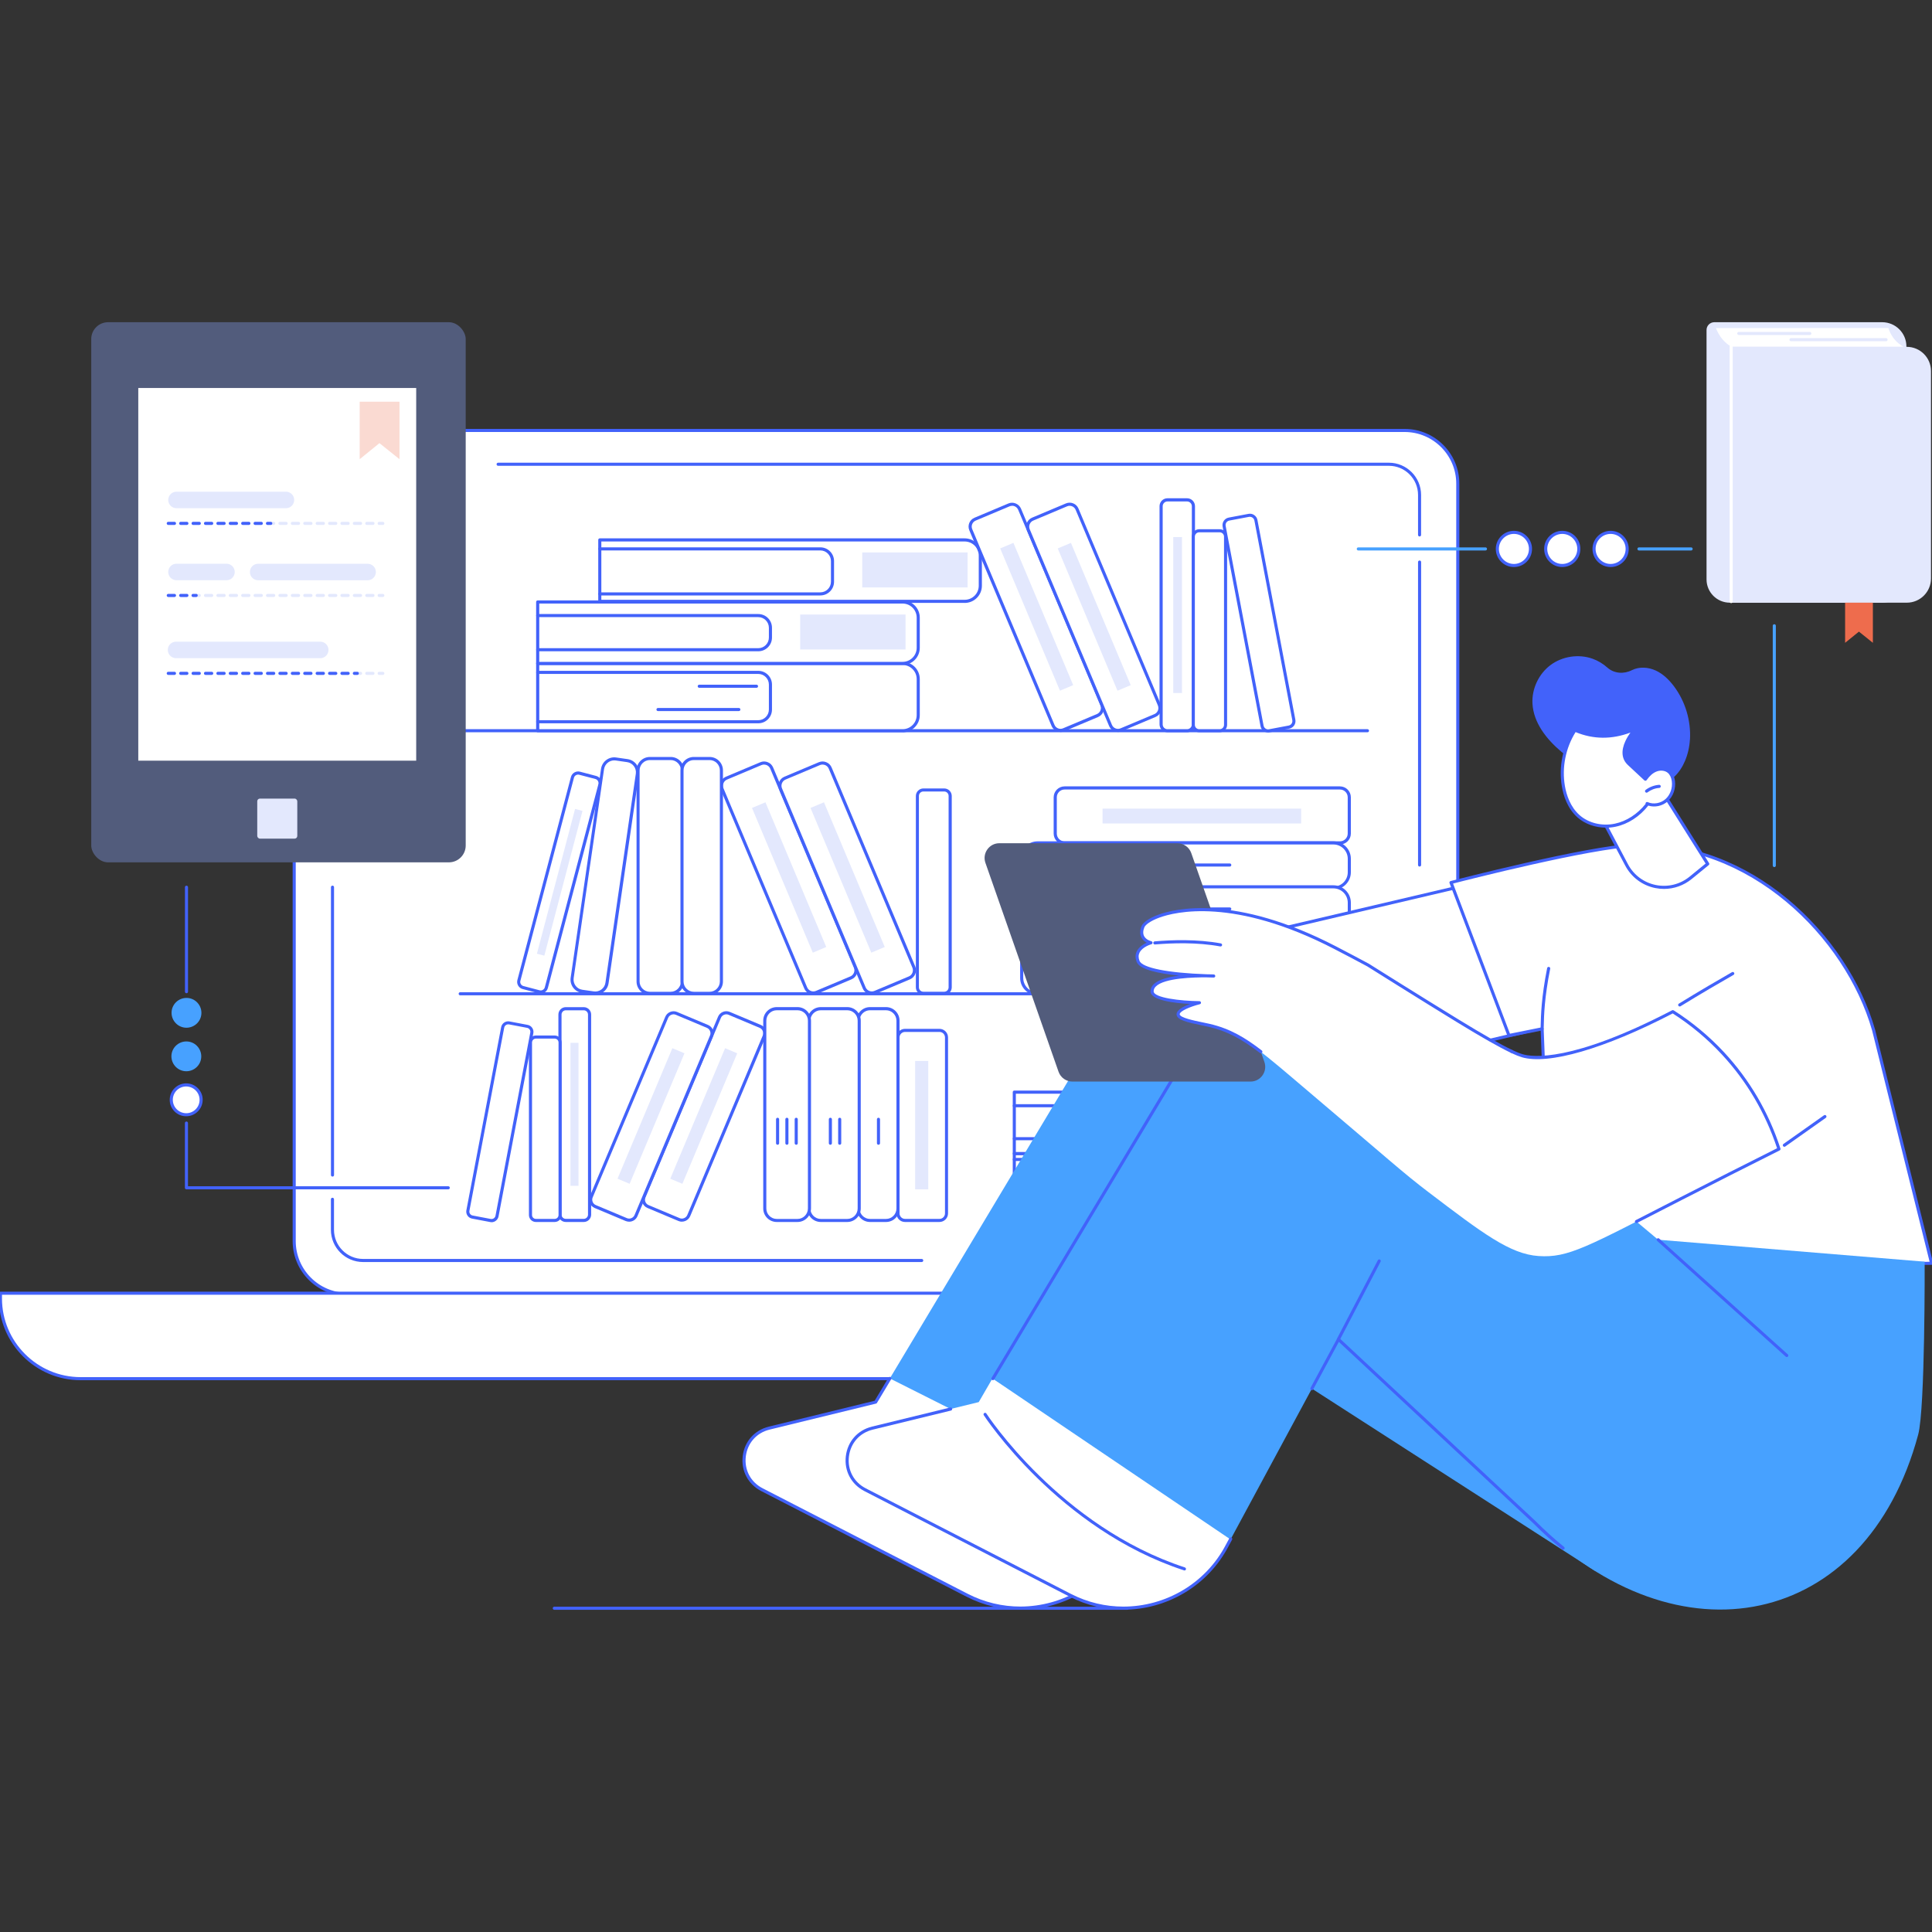 <?xml version="1.0" encoding="UTF-8"?><svg id="Layer_1" xmlns="http://www.w3.org/2000/svg" viewBox="0 0 400 400"><rect x="0" y="0" width="400" height="400" fill="#333333" stroke="none"/><defs><style>.cls-1{opacity:.25;}.cls-1,.cls-2{fill:#ee6c4d;}.cls-3{fill:#525c7c;}.cls-4{fill:#e3e8fd;}.cls-5{fill:#fff;}.cls-6{fill:#47a1ff;}.cls-7{fill:#4262fa;}</style></defs><g id="Read_a_book"><path class="cls-5" d="M290.82,89.12H71.91c-6.08,0-11,4.93-11,11.02v156.82c0,6.08,4.93,11.02,11,11.02h229.92V100.14c0-6.08-4.93-11.02-11-11.02Z"/><path class="cls-7" d="M301.83,268.3H71.91c-6.24,0-11.32-5.09-11.32-11.34V100.14c0-6.25,5.08-11.34,11.32-11.34h218.91c6.24,0,11.32,5.09,11.32,11.34v167.84c0,.18-.14.32-.32.32ZM71.91,89.44c-5.89,0-10.68,4.8-10.68,10.7v156.82c0,5.9,4.79,10.7,10.68,10.7h229.59V100.14c0-5.9-4.79-10.7-10.68-10.7H71.91Z"/><path class="cls-7" d="M293.91,179.41c-.18,0-.32-.14-.32-.32v-62.72c0-.18.14-.32.32-.32s.32.14.32.32v62.72c0,.18-.14.32-.32.32Z"/><path class="cls-7" d="M293.91,111.07c-.18,0-.32-.14-.32-.32v-8.28c0-3.32-2.7-6.03-6.02-6.03H103.13c-.18,0-.32-.14-.32-.32s.14-.32.32-.32h184.43c3.67,0,6.66,2.99,6.66,6.67v8.28c0,.18-.14.32-.32.32Z"/><path class="cls-7" d="M68.84,243.6c-.18,0-.32-.14-.32-.32v-59.6c0-.18.14-.32.32-.32s.32.14.32.32v59.6c0,.18-.14.32-.32.32Z"/><path class="cls-7" d="M190.83,261.29h-115.66c-3.67,0-6.66-2.99-6.66-6.67v-6.32c0-.18.14-.32.32-.32s.32.14.32.32v6.32c0,3.32,2.7,6.03,6.02,6.03h115.66c.18,0,.32.14.32.32s-.14.32-.32.32Z"/><path class="cls-5" d="M.08,267.74h301.74v1.09c0,9.17-7.44,16.61-16.61,16.61H16.7c-9.17,0-16.61-7.44-16.61-16.61v-1.09H.08Z"/><path class="cls-7" d="M285.22,285.76H16.7c-9.34,0-16.93-7.6-16.93-16.93v-1.09c0-.18.14-.32.32-.32h301.74c.18,0,.32.14.32.32v1.09c0,9.34-7.6,16.93-16.93,16.93ZM.41,268.06v.77c0,8.98,7.31,16.29,16.29,16.29h268.52c8.98,0,16.29-7.31,16.29-16.29v-.77H.41Z"/><path class="cls-5" d="M213.23,238.83h75.55v13.94h-75.55c-1.79,0-3.23-1.45-3.23-3.23v-7.47c0-1.79,1.45-3.23,3.23-3.23Z" transform="translate(498.78 491.6) rotate(180)"/><path class="cls-7" d="M285.55,253.09h-75.55c-.18,0-.32-.14-.32-.32v-13.94c0-.18.14-.32.32-.32h75.55c1.96,0,3.56,1.59,3.56,3.56v7.47c0,1.96-1.59,3.56-3.56,3.56ZM210.32,252.45h75.23c1.61,0,2.91-1.31,2.91-2.91v-7.47c0-1.61-1.31-2.91-2.91-2.91h-75.23v13.3Z"/><path class="cls-7" d="M255.66,251.87h-45.66c-.18,0-.32-.14-.32-.32s.14-.32.32-.32h45.66c1.21,0,2.2-.99,2.2-2.2v-6.46c0-1.21-.99-2.2-2.2-2.2h-45.66c-.18,0-.32-.14-.32-.32s.14-.32.32-.32h45.66c1.57,0,2.84,1.27,2.84,2.84v6.46c0,1.57-1.27,2.84-2.84,2.84Z"/><path class="cls-7" d="M251.64,249.02h-16.74c-.18,0-.32-.14-.32-.32s.14-.32.32-.32h16.74c.18,0,.32.14.32.32s-.14.32-.32.32Z"/><path class="cls-5" d="M213.23,226.11h75.55v12.72h-75.55c-1.79,0-3.23-1.45-3.23-3.23v-6.25c0-1.79,1.45-3.23,3.23-3.23Z" transform="translate(498.78 464.95) rotate(180)"/><path class="cls-7" d="M285.55,239.15h-75.55c-.18,0-.32-.14-.32-.32v-12.72c0-.18.14-.32.32-.32h75.55c1.96,0,3.56,1.6,3.56,3.56v6.25c0,1.96-1.59,3.56-3.56,3.56ZM210.32,238.51h75.23c1.61,0,2.91-1.31,2.91-2.91v-6.25c0-1.61-1.31-2.91-2.91-2.91h-75.23v12.08Z"/><path class="cls-7" d="M255.66,236.07h-45.66c-.18,0-.32-.14-.32-.32s.14-.32.32-.32h45.66c1.19,0,2.2-.62,2.2-1.35v-3.48c0-.73-1.01-1.35-2.2-1.35h-45.66c-.18,0-.32-.14-.32-.32s.14-.32.32-.32h45.66c1.59,0,2.84.88,2.84,2v3.48c0,1.12-1.25,2-2.84,2Z"/><rect class="cls-4" x="264.34" y="228.71" width="21.81" height="7.24"/><path class="cls-7" d="M283.12,151.61H95.28c-.18,0-.32-.14-.32-.32s.14-.32.32-.32h187.84c.18,0,.32.14.32.32s-.14.32-.32.32Z"/><path class="cls-7" d="M289.55,206.07H95.28c-.18,0-.32-.14-.32-.32s.14-.32.32-.32h194.26c.18,0,.32.14.32.32s-.14.32-.32.32Z"/><rect class="cls-5" x="185.91" y="213.33" width="10.05" height="39.35" rx="1.46" ry="1.46" transform="translate(381.88 466.01) rotate(180)"/><path class="cls-7" d="M194.5,253h-7.13c-.98,0-1.78-.8-1.78-1.78v-36.43c0-.98.8-1.78,1.78-1.78h7.13c.98,0,1.78.8,1.78,1.78v36.43c0,.98-.8,1.78-1.78,1.78ZM187.38,213.65c-.63,0-1.14.51-1.14,1.14v36.43c0,.63.51,1.14,1.14,1.14h7.13c.63,0,1.14-.51,1.14-1.14v-36.43c0-.63-.51-1.14-1.14-1.14h-7.13Z"/><rect class="cls-4" x="189.47" y="219.66" width="2.72" height="26.58"/><rect class="cls-5" x="115.94" y="208.85" width="6.13" height="43.83" rx="1.2" ry="1.2" transform="translate(238.01 461.53) rotate(180)"/><path class="cls-7" d="M120.86,253h-3.72c-.84,0-1.53-.68-1.53-1.53v-41.42c0-.84.68-1.53,1.53-1.53h3.72c.84,0,1.53.68,1.53,1.53v41.42c0,.84-.68,1.53-1.53,1.53ZM117.14,209.17c-.49,0-.88.4-.88.88v41.42c0,.49.4.88.88.88h3.72c.49,0,.88-.4.88-.88v-41.42c0-.49-.4-.88-.88-.88h-3.72Z"/><rect class="cls-4" x="118.11" y="215.9" width="1.66" height="29.61"/><rect class="cls-5" x="109.83" y="214.71" width="6.13" height="37.97" rx="1.12" ry="1.12" transform="translate(225.8 467.39) rotate(180)"/><path class="cls-7" d="M114.84,253h-3.89c-.8,0-1.44-.65-1.44-1.44v-35.73c0-.8.65-1.44,1.44-1.44h3.89c.8,0,1.44.65,1.44,1.44v35.73c0,.8-.65,1.44-1.44,1.44ZM110.95,215.03c-.44,0-.8.36-.8.8v35.73c0,.44.36.8.8.8h3.89c.44,0,.8-.36.8-.8v-35.73c0-.44-.36-.8-.8-.8h-3.89Z"/><rect class="cls-5" x="100.43" y="211.78" width="6.13" height="40.92" rx="1.16" ry="1.16" transform="translate(161.87 479.7) rotate(-169.25)"/><path class="cls-7" d="M101.76,253.04c-.09,0-.18,0-.28-.03l-3.74-.71c-.39-.07-.73-.3-.95-.62-.22-.33-.31-.72-.23-1.11l7.2-37.91c.15-.8.93-1.34,1.74-1.18l3.74.71c.39.07.73.3.95.62.22.33.31.72.23,1.11l-7.2,37.92c-.14.71-.76,1.21-1.46,1.21ZM105.22,212.08c-.4,0-.75.28-.83.69l-7.2,37.91c-.04.22,0,.45.13.63.13.19.32.31.54.35l3.74.71c.46.09.9-.21.99-.67l7.2-37.92c.04-.22,0-.45-.13-.63-.13-.19-.32-.31-.54-.35l-3.74-.71c-.05-.01-.11-.01-.16-.01Z"/><rect class="cls-5" x="140.75" y="209.46" width="10.05" height="43.38" rx="1.54" ry="1.54" transform="translate(190.64 500.72) rotate(-157.21)"/><path class="cls-7" d="M141.18,252.94c-.24,0-.49-.05-.72-.15l-6.43-2.7c-.94-.4-1.39-1.49-.99-2.43l15.62-37.16c.19-.46.55-.81,1.01-1,.46-.19.96-.19,1.42,0l6.43,2.7c.46.19.81.55,1,1.01.19.46.18.96,0,1.42l-15.62,37.16c-.19.46-.55.81-1.01,1-.23.09-.46.14-.7.14ZM134.28,249.5l6.43,2.7c.3.13.63.13.93,0,.3-.12.54-.36.66-.65l15.62-37.16c.13-.3.13-.63,0-.93-.12-.3-.35-.54-.65-.66l-6.43-2.7c-.3-.13-.63-.13-.93,0-.3.12-.54.35-.66.65l-15.62,37.16c-.26.62.03,1.33.65,1.59Z"/><rect class="cls-4" x="131.05" y="229.69" width="29.31" height="2.72" transform="translate(-123.75 275.89) rotate(-67.21)"/><rect class="cls-5" x="129.83" y="209.46" width="10.05" height="43.38" rx="1.54" ry="1.54" transform="translate(169.65 496.49) rotate(-157.21)"/><path class="cls-7" d="M130.26,252.94c-.24,0-.48-.05-.72-.14l-6.43-2.7c-.94-.4-1.39-1.49-.99-2.43l15.62-37.16c.19-.46.55-.81,1.01-1,.46-.19.96-.19,1.42,0l6.43,2.7c.46.19.81.55,1,1.01.19.46.19.96,0,1.42l-15.62,37.16c-.3.71-.99,1.14-1.71,1.14ZM123.36,249.5l6.43,2.7c.62.26,1.33-.03,1.59-.65l15.62-37.16c.13-.3.13-.63,0-.93-.12-.3-.35-.54-.65-.66l-6.43-2.7c-.3-.13-.63-.13-.93,0-.3.12-.54.35-.66.65l-15.62,37.16c-.26.62.03,1.33.65,1.59Z"/><rect class="cls-4" x="120.13" y="229.69" width="29.31" height="2.72" transform="translate(-130.44 265.82) rotate(-67.21)"/><rect class="cls-5" x="177.65" y="208.84" width="8.26" height="43.84" rx="2.48" ry="2.48" transform="translate(363.57 461.52) rotate(180)"/><path class="cls-7" d="M183.44,253h-3.31c-1.54,0-2.8-1.25-2.8-2.8v-38.89c0-1.54,1.25-2.8,2.8-2.8h3.31c1.54,0,2.8,1.25,2.8,2.8v38.89c0,1.54-1.25,2.8-2.8,2.8ZM180.13,209.16c-1.19,0-2.16.97-2.16,2.16v38.89c0,1.19.97,2.16,2.16,2.16h3.31c1.19,0,2.16-.97,2.16-2.16v-38.89c0-1.19-.97-2.16-2.16-2.16h-3.31Z"/><path class="cls-7" d="M181.88,237.01c-.18,0-.32-.14-.32-.32v-4.95c0-.18.14-.32.32-.32s.32.14.32.32v4.95c0,.18-.14.32-.32.32Z"/><rect class="cls-5" x="167.46" y="208.84" width="10.43" height="43.84" rx="2.48" ry="2.48" transform="translate(345.34 461.52) rotate(180)"/><path class="cls-7" d="M175.41,253h-5.47c-1.54,0-2.8-1.25-2.8-2.8v-38.89c0-1.54,1.25-2.8,2.8-2.8h5.47c1.54,0,2.8,1.25,2.8,2.8v38.89c0,1.54-1.25,2.8-2.8,2.8ZM169.94,209.16c-1.19,0-2.16.97-2.16,2.16v38.89c0,1.19.97,2.16,2.16,2.16h5.47c1.19,0,2.16-.97,2.16-2.16v-38.89c0-1.19-.97-2.16-2.16-2.16h-5.47Z"/><path class="cls-7" d="M173.85,237.01c-.18,0-.32-.14-.32-.32v-4.95c0-.18.14-.32.32-.32s.32.14.32.32v4.95c0,.18-.14.32-.32.32Z"/><path class="cls-7" d="M171.92,237.01c-.18,0-.32-.14-.32-.32v-4.95c0-.18.14-.32.32-.32s.32.14.32.32v4.95c0,.18-.14.32-.32.32Z"/><rect class="cls-5" x="158.34" y="208.84" width="9.25" height="43.84" rx="2.48" ry="2.48" transform="translate(325.93 461.52) rotate(180)"/><path class="cls-7" d="M165.11,253h-4.29c-1.54,0-2.8-1.25-2.8-2.8v-38.89c0-1.54,1.25-2.8,2.8-2.8h4.29c1.54,0,2.8,1.25,2.8,2.8v38.89c0,1.54-1.25,2.8-2.8,2.8ZM160.82,209.16c-1.19,0-2.16.97-2.16,2.16v38.89c0,1.19.97,2.16,2.16,2.16h4.29c1.19,0,2.16-.97,2.16-2.16v-38.89c0-1.19-.97-2.16-2.16-2.16h-4.29Z"/><path class="cls-7" d="M164.85,237.01c-.18,0-.32-.14-.32-.32v-4.95c0-.18.14-.32.32-.32s.32.14.32.32v4.95c0,.18-.14.32-.32.32Z"/><path class="cls-7" d="M162.92,237.01c-.18,0-.32-.14-.32-.32v-4.95c0-.18.14-.32.32-.32s.32.14.32.32v4.95c0,.18-.14.32-.32.32Z"/><path class="cls-7" d="M160.99,237.01c-.18,0-.32-.14-.32-.32v-4.95c0-.18.14-.32.32-.32s.32.14.32.32v4.95c0,.18-.14.32-.32.32Z"/><path class="cls-5" d="M114.56,137.35h75.55v13.94h-75.55c-1.79,0-3.23-1.45-3.23-3.23v-7.47c0-1.79,1.45-3.23,3.23-3.23Z" transform="translate(301.44 288.64) rotate(180)"/><path class="cls-7" d="M186.87,151.61h-75.55c-.18,0-.32-.14-.32-.32v-13.94c0-.18.14-.32.32-.32h75.55c1.96,0,3.56,1.59,3.56,3.56v7.47c0,1.96-1.59,3.56-3.56,3.56ZM111.65,150.97h75.23c1.61,0,2.91-1.31,2.91-2.91v-7.47c0-1.61-1.31-2.91-2.91-2.91h-75.23v13.3Z"/><path class="cls-7" d="M156.99,149.75h-45.66c-.18,0-.32-.14-.32-.32s.14-.32.32-.32h45.66c1.21,0,2.2-.99,2.2-2.2v-5.18c0-1.21-.99-2.2-2.2-2.2h-45.66c-.18,0-.32-.14-.32-.32s.14-.32.32-.32h45.66c1.57,0,2.84,1.27,2.84,2.84v5.18c0,1.57-1.27,2.84-2.84,2.84Z"/><path class="cls-7" d="M156.63,142.4h-11.86c-.18,0-.32-.14-.32-.32s.14-.32.32-.32h11.86c.18,0,.32.14.32.32s-.14.32-.32.32Z"/><path class="cls-7" d="M152.97,147.22h-16.74c-.18,0-.32-.14-.32-.32s.14-.32.32-.32h16.74c.18,0,.32.14.32.32s-.14.32-.32.32Z"/><path class="cls-5" d="M114.56,124.63h75.55v12.72h-75.55c-1.79,0-3.23-1.45-3.23-3.23v-6.25c0-1.79,1.45-3.23,3.23-3.23Z" transform="translate(301.44 261.98) rotate(180)"/><path class="cls-7" d="M186.87,137.67h-75.55c-.18,0-.32-.14-.32-.32v-12.72c0-.18.14-.32.32-.32h75.55c1.96,0,3.56,1.59,3.56,3.56v6.25c0,1.96-1.59,3.56-3.56,3.56ZM111.65,137.03h75.23c1.61,0,2.91-1.31,2.91-2.91v-6.25c0-1.61-1.31-2.91-2.91-2.91h-75.23v12.08Z"/><path class="cls-7" d="M156.99,134.84h-45.66c-.18,0-.32-.14-.32-.32s.14-.32.32-.32h45.66c1.21,0,2.2-.99,2.2-2.2v-2.03c0-1.21-.99-2.2-2.2-2.2h-45.66c-.18,0-.32-.14-.32-.32s.14-.32.32-.32h45.66c1.57,0,2.84,1.27,2.84,2.84v2.03c0,1.57-1.27,2.84-2.84,2.84Z"/><rect class="cls-4" x="165.67" y="127.23" width="21.81" height="7.24"/><path class="cls-5" d="M127.41,111.78h75.55v12.72h-75.55c-1.79,0-3.23-1.45-3.23-3.23v-6.25c0-1.79,1.45-3.23,3.23-3.23Z" transform="translate(327.14 236.28) rotate(180)"/><path class="cls-7" d="M199.73,124.82h-75.55c-.18,0-.32-.14-.32-.32v-12.72c0-.18.14-.32.32-.32h75.55c1.96,0,3.56,1.59,3.56,3.56v6.25c0,1.96-1.59,3.56-3.56,3.56ZM124.5,124.18h75.23c1.61,0,2.91-1.31,2.91-2.91v-6.25c0-1.61-1.31-2.91-2.91-2.91h-75.23v12.08Z"/><path class="cls-7" d="M169.84,123.28h-45.66c-.18,0-.32-.14-.32-.32s.14-.32.32-.32h45.66c1.21,0,2.2-.99,2.2-2.2v-4.28c0-1.21-.99-2.2-2.2-2.2h-45.66c-.18,0-.32-.14-.32-.32s.14-.32.32-.32h45.66c1.57,0,2.84,1.27,2.84,2.84v4.28c0,1.57-1.27,2.84-2.84,2.84Z"/><rect class="cls-4" x="178.52" y="114.38" width="21.81" height="7.24"/><rect class="cls-5" x="240.4" y="103.49" width="6.69" height="47.79" rx="1.31" ry="1.31"/><path class="cls-7" d="M245.77,151.61h-4.06c-.9,0-1.64-.73-1.64-1.64v-45.17c0-.9.73-1.64,1.64-1.64h4.06c.9,0,1.64.73,1.64,1.64v45.17c0,.9-.73,1.64-1.64,1.64ZM241.71,103.82c-.55,0-.99.45-.99.99v45.17c0,.55.45.99.99.99h4.06c.55,0,.99-.45.99-.99v-45.17c0-.55-.45-.99-.99-.99h-4.06Z"/><rect class="cls-4" x="242.91" y="111.19" width="1.81" height="32.29"/><rect class="cls-5" x="247.05" y="109.88" width="6.69" height="41.4" rx="1.22" ry="1.22"/><path class="cls-7" d="M252.52,151.61h-4.24c-.85,0-1.54-.69-1.54-1.54v-38.96c0-.85.69-1.54,1.54-1.54h4.24c.85,0,1.54.69,1.54,1.54v38.96c0,.85-.69,1.54-1.54,1.54ZM248.28,110.21c-.5,0-.9.4-.9.9v38.96c0,.5.4.9.9.9h4.24c.5,0,.9-.4.9-.9v-38.96c0-.5-.4-.9-.9-.9h-4.24Z"/><rect class="cls-5" x="257.31" y="106.69" width="6.69" height="44.62" rx="1.27" ry="1.27" transform="translate(-19.48 50.86) rotate(-10.74)"/><path class="cls-7" d="M262.54,151.65c-.75,0-1.42-.53-1.56-1.29l-7.85-41.34c-.16-.86.4-1.7,1.27-1.86l4.08-.77c.42-.08.84,0,1.19.25.35.24.59.6.67,1.02l7.85,41.34c.16.86-.4,1.7-1.27,1.86l-4.08.77c-.1.02-.2.03-.3.03ZM258.77,106.99c-.06,0-.12,0-.18.02l-4.08.77c-.51.1-.85.59-.75,1.11l7.85,41.34c.05.25.19.46.4.61.21.14.46.2.71.15l4.08-.77c.51-.1.85-.59.76-1.11l-7.85-41.34c-.09-.45-.49-.77-.93-.77ZM266.85,150.53h0,0Z"/><rect class="cls-5" x="209.07" y="104.16" width="10.96" height="47.3" rx="1.68" ry="1.68" transform="translate(-32.76 93.08) rotate(-22.79)"/><path class="cls-7" d="M219.56,151.54c-.78,0-1.52-.46-1.84-1.22l-17.03-40.52c-.43-1.02.05-2.19,1.07-2.61l7.01-2.95c.49-.21,1.03-.21,1.53,0,.49.2.88.58,1.09,1.07l17.03,40.52c.21.49.21,1.03,0,1.53-.2.49-.58.88-1.07,1.09l-7.01,2.95c-.25.11-.51.16-.77.16ZM209.54,104.72c-.18,0-.36.04-.52.11l-7.01,2.95c-.69.29-1.01,1.08-.72,1.77l17.03,40.52c.29.69,1.08,1.01,1.77.72l7.01-2.95c.33-.14.59-.4.73-.74.14-.33.13-.7,0-1.04l-17.03-40.52c-.14-.33-.4-.59-.74-.73-.17-.07-.34-.1-.51-.1Z"/><rect class="cls-4" x="213.15" y="111.73" width="2.97" height="31.95" transform="translate(-32.71 93.1) rotate(-22.79)"/><rect class="cls-5" x="220.98" y="104.16" width="10.96" height="47.3" rx="1.68" ry="1.68" transform="translate(-31.83 97.69) rotate(-22.79)"/><path class="cls-7" d="M231.47,151.54c-.78,0-1.52-.46-1.84-1.22l-17.03-40.52c-.21-.49-.21-1.03,0-1.53.2-.49.58-.88,1.07-1.09l7.01-2.95c1.02-.43,2.19.05,2.61,1.07l17.03,40.52c.21.49.21,1.03,0,1.53-.2.49-.58.88-1.08,1.09l-7.01,2.95c-.25.11-.51.16-.77.16ZM221.45,104.72c-.17,0-.35.03-.52.11l-7.01,2.95c-.33.14-.59.4-.73.74-.14.33-.13.7,0,1.04l17.03,40.52c.29.69,1.08,1.01,1.77.72l7.01-2.95c.33-.14.59-.4.73-.74.14-.33.13-.7,0-1.04l-17.03-40.52c-.22-.52-.72-.83-1.25-.83Z"/><rect class="cls-4" x="225.06" y="111.73" width="2.97" height="31.95" transform="translate(-31.78 97.72) rotate(-22.79)"/><rect class="cls-5" x="243.23" y="138.39" width="11.38" height="60.88" rx="1.93" ry="1.93" transform="translate(417.74 -80.09) rotate(90)"/><path class="cls-7" d="M277.42,174.84h-57.01c-1.24,0-2.26-1.01-2.26-2.26v-7.51c0-1.24,1.01-2.26,2.26-2.26h57.01c1.24,0,2.26,1.01,2.26,2.26v7.51c0,1.24-1.01,2.26-2.26,2.26ZM220.41,163.46c-.89,0-1.61.72-1.61,1.61v7.51c0,.89.72,1.61,1.61,1.61h57.01c.89,0,1.61-.72,1.61-1.61v-7.51c0-.89-.72-1.61-1.61-1.61h-57.01Z"/><rect class="cls-4" x="228.27" y="167.41" width="41.12" height="3.08"/><rect class="cls-5" x="240.76" y="145.28" width="9.36" height="67.83" rx="3.28" ry="3.28" transform="translate(424.63 -66.25) rotate(90)"/><path class="cls-7" d="M276.08,184.19h-61.27c-1.98,0-3.6-1.61-3.6-3.6v-2.8c0-1.98,1.61-3.6,3.6-3.6h61.27c1.98,0,3.6,1.61,3.6,3.6v2.8c0,1.98-1.61,3.6-3.6,3.6ZM214.81,174.84c-1.63,0-2.96,1.33-2.96,2.96v2.8c0,1.63,1.33,2.96,2.96,2.96h61.27c1.63,0,2.96-1.33,2.96-2.96v-2.8c0-1.63-1.33-2.96-2.96-2.96h-61.27Z"/><path class="cls-7" d="M254.61,179.41h-7.66c-.18,0-.32-.14-.32-.32s.14-.32.32-.32h7.66c.18,0,.32.14.32.32s-.14.32-.32.32Z"/><rect class="cls-5" x="239.54" y="155.6" width="11.81" height="67.83" rx="3.28" ry="3.28" transform="translate(434.96 -55.93) rotate(90)"/><path class="cls-7" d="M276.08,195.74h-61.27c-1.98,0-3.6-1.61-3.6-3.6v-5.25c0-1.98,1.61-3.6,3.6-3.6h61.27c1.98,0,3.6,1.61,3.6,3.6v5.25c0,1.98-1.61,3.6-3.6,3.6ZM214.81,183.93c-1.63,0-2.96,1.33-2.96,2.96v5.25c0,1.63,1.33,2.96,2.96,2.96h61.27c1.63,0,2.96-1.33,2.96-2.96v-5.25c0-1.63-1.33-2.96-2.96-2.96h-61.27Z"/><path class="cls-7" d="M254.61,188.51h-7.66c-.18,0-.32-.14-.32-.32s.14-.32.32-.32h7.66c.18,0,.32.14.32.32s-.14.32-.32.32Z"/><path class="cls-7" d="M254.61,190.69h-7.66c-.18,0-.32-.14-.32-.32s.14-.32.32-.32h7.66c.18,0,.32.14.32.32s-.14.32-.32.32Z"/><rect class="cls-5" x="240.21" y="166.6" width="10.47" height="67.83" rx="3.28" ry="3.28" transform="translate(445.95 -44.93) rotate(90)"/><path class="cls-7" d="M276.08,206.07h-61.27c-1.98,0-3.6-1.61-3.6-3.6v-3.91c0-1.98,1.61-3.6,3.6-3.6h61.27c1.98,0,3.6,1.61,3.6,3.6v3.91c0,1.98-1.61,3.6-3.6,3.6ZM214.81,195.6c-1.63,0-2.96,1.33-2.96,2.96v3.91c0,1.63,1.33,2.96,2.96,2.96h61.27c1.63,0,2.96-1.33,2.96-2.96v-3.91c0-1.63-1.33-2.96-2.96-2.96h-61.27Z"/><path class="cls-7" d="M254.61,198.69h-7.66c-.18,0-.32-.14-.32-.32s.14-.32.32-.32h7.66c.18,0,.32.14.32.32s-.14.32-.32.32Z"/><path class="cls-7" d="M254.61,200.88h-7.66c-.18,0-.32-.14-.32-.32s.14-.32.32-.32h7.66c.18,0,.32.14.32.32s-.14.32-.32.32Z"/><path class="cls-7" d="M254.61,203.06h-7.66c-.18,0-.32-.14-.32-.32s.14-.32.32-.32h7.66c.18,0,.32.14.32.32s-.14.32-.32.32Z"/><rect class="cls-5" x="112.87" y="159.77" width="5.88" height="45.89" rx="1.21" ry="1.21" transform="translate(50.41 -23.49) rotate(14.77)"/><path class="cls-7" d="M111.95,205.7c-.13,0-.26-.02-.39-.05l-3.35-.88c-.4-.1-.73-.36-.93-.71-.21-.35-.26-.76-.16-1.16l11.09-42.04c.22-.81,1.05-1.3,1.87-1.09l3.35.88c.82.21,1.3,1.05,1.09,1.87l-11.09,42.04c-.1.39-.36.73-.71.93-.24.14-.5.21-.77.21ZM111.72,205.03c.23.06.47.03.67-.09.2-.12.35-.31.41-.54l11.09-42.04c.12-.47-.16-.96-.63-1.08l-3.35-.88c-.47-.12-.96.16-1.08.63l-11.09,42.04c-.06.23-.03.47.09.67.12.2.31.35.54.41l3.35.88Z"/><rect class="cls-4" x="100.38" y="181.88" width="31" height="1.59" transform="translate(-90.3 248.15) rotate(-75.23)"/><rect class="cls-5" x="189.93" y="163.55" width="6.8" height="42.11" rx="1.24" ry="1.24"/><path class="cls-7" d="M195.49,205.98h-4.31c-.86,0-1.56-.7-1.56-1.56v-39.62c0-.86.7-1.56,1.56-1.56h4.31c.86,0,1.56.7,1.56,1.56v39.62c0,.86-.7,1.56-1.56,1.56ZM191.17,163.87c-.51,0-.92.41-.92.92v39.62c0,.51.41.92.92.92h4.31c.51,0,.92-.41.92-.92v-39.62c0-.51-.41-.92-.92-.92h-4.31Z"/><rect class="cls-5" x="157.72" y="157.72" width="11.14" height="48.11" rx="1.7" ry="1.7" transform="translate(-57.66 77.44) rotate(-22.79)"/><path class="cls-7" d="M168.39,205.91c-.79,0-1.54-.47-1.87-1.24l-17.32-41.21c-.21-.5-.21-1.05,0-1.55.2-.5.59-.89,1.09-1.1l7.13-3c.5-.21,1.05-.21,1.55,0,.5.2.89.59,1.1,1.09l17.32,41.21c.21.5.21,1.05,0,1.55s-.59.89-1.09,1.1l-7.13,3c-.26.11-.52.16-.78.16ZM158.2,158.29c-.18,0-.36.04-.54.11l-7.13,3c-.34.14-.61.41-.74.75-.14.34-.14.72,0,1.06l17.32,41.21c.3.7,1.11,1.03,1.81.74l7.13-3c.34-.14.6-.41.74-.75.14-.34.14-.72,0-1.06l-17.32-41.21c-.14-.34-.41-.6-.75-.74-.17-.07-.35-.1-.52-.1Z"/><rect class="cls-4" x="161.87" y="165.43" width="3.02" height="32.5" transform="translate(-57.62 77.46) rotate(-22.79)"/><rect class="cls-5" x="169.83" y="157.72" width="11.14" height="48.11" rx="1.7" ry="1.7" transform="translate(-56.72 82.13) rotate(-22.79)"/><path class="cls-7" d="M180.5,205.91c-.79,0-1.54-.47-1.87-1.24l-17.32-41.21c-.21-.5-.21-1.05,0-1.55.2-.5.59-.89,1.09-1.1l7.13-3c.5-.21,1.05-.21,1.55,0,.5.2.89.59,1.1,1.09l17.32,41.21c.21.5.21,1.05,0,1.55s-.59.89-1.09,1.1l-7.13,3c-.26.11-.52.16-.78.16ZM170.31,158.29c-.18,0-.36.04-.54.11l-7.13,3c-.34.14-.6.41-.74.75-.14.34-.14.72,0,1.06l17.32,41.21c.3.7,1.11,1.03,1.81.74l7.13-3c.34-.14.6-.41.74-.75.14-.34.14-.72,0-1.06l-17.32-41.21c-.14-.34-.41-.6-.75-.74-.17-.07-.35-.1-.52-.1Z"/><rect class="cls-4" x="173.98" y="165.43" width="3.02" height="32.5" transform="translate(-56.67 82.15) rotate(-22.79)"/><rect class="cls-5" x="121.57" y="157.06" width="7.29" height="48.62" rx="2.45" ry="2.45" transform="translate(27.41 -16.13) rotate(8.27)"/><path class="cls-7" d="M123.26,205.94c-.13,0-.27,0-.4-.03l-2.37-.34c-1.51-.22-2.56-1.63-2.34-3.14l6.29-43.26c.22-1.51,1.63-2.57,3.14-2.34l2.37.34c1.51.22,2.56,1.63,2.34,3.14l-6.29,43.26c-.11.73-.49,1.38-1.09,1.82-.48.36-1.06.55-1.65.55ZM127.17,157.43c-1.04,0-1.95.76-2.11,1.82l-6.29,43.26c-.17,1.16.64,2.25,1.8,2.41l2.37.34c.56.08,1.12-.06,1.58-.4.46-.34.75-.84.83-1.4l6.29-43.26c.17-1.16-.64-2.25-1.8-2.41l-2.37-.34c-.1-.02-.21-.02-.31-.02Z"/><rect class="cls-5" x="132.1" y="157.04" width="9.2" height="48.62" rx="2.45" ry="2.45"/><path class="cls-7" d="M138.86,205.98h-4.3c-1.53,0-2.77-1.24-2.77-2.77v-43.72c0-1.53,1.24-2.77,2.77-2.77h4.3c1.53,0,2.77,1.24,2.77,2.77v43.72c0,1.53-1.24,2.77-2.77,2.77ZM134.55,157.36c-1.17,0-2.13.96-2.13,2.13v43.72c0,1.17.96,2.13,2.13,2.13h4.3c1.17,0,2.13-.96,2.13-2.13v-43.72c0-1.17-.96-2.13-2.13-2.13h-4.3Z"/><rect class="cls-5" x="141.2" y="157.04" width="8.16" height="48.62" rx="2.45" ry="2.45"/><path class="cls-7" d="M146.91,205.98h-3.26c-1.53,0-2.77-1.24-2.77-2.77v-43.72c0-1.53,1.24-2.77,2.77-2.77h3.26c1.53,0,2.77,1.24,2.77,2.77v43.72c0,1.53-1.24,2.77-2.77,2.77ZM143.65,157.36c-1.17,0-2.13.96-2.13,2.13v43.72c0,1.17.96,2.13,2.13,2.13h3.26c1.17,0,2.13-.96,2.13-2.13v-43.72c0-1.17-.96-2.13-2.13-2.13h-3.26Z"/><rect class="cls-5" x="265.27" y="185.05" width="65.22" height="32.37" transform="translate(633.86 329.07) rotate(166.79)"/><path class="cls-7" d="M269.83,224.76c-.15,0-.28-.1-.31-.25l-7.4-31.51c-.02-.08,0-.17.04-.24.04-.07.12-.12.2-.14l63.49-14.9c.17-.04.35.07.39.24l7.4,31.51c.02.08,0,.17-.04.24-.04.07-.12.12-.2.14l-63.49,14.9s-.05,0-.07,0ZM262.82,193.17l7.25,30.89,62.87-14.76-7.25-30.89-62.87,14.76Z"/><path class="cls-5" d="M300.4,182.71s28.07-7.29,37.84-7.71c23.84-1.03,44.02,18.58,49.67,38.26,4.18,16.8,7.83,31.49,12.01,48.29-28.77.15-49.97.29-78.74.44l-1.9-48.99-6.87,1.38-12.01-31.68Z"/><path class="cls-7" d="M321.18,262.32c-.17,0-.31-.14-.32-.31l-1.88-48.61-6.5,1.31c-.15.03-.31-.05-.36-.2l-12.01-31.68c-.03-.09-.03-.18.02-.26.04-.08.12-.14.2-.16.28-.07,28.22-7.3,37.9-7.72,24.08-1.03,44.33,18.76,49.99,38.49l12.01,48.3c.02.1,0,.2-.06.27s-.15.12-.25.12c-14.38.07-26.88.15-39.37.22-12.49.07-24.99.15-39.37.22h0ZM319.28,212.69c.07,0,.14.02.2.07.07.06.12.15.12.24l1.89,48.68c14.25-.07,26.65-.14,39.06-.22,12.37-.07,24.75-.14,38.96-.22l-11.91-47.9c-5.59-19.49-25.56-39.03-49.34-38.02-9.03.39-34.17,6.77-37.42,7.61l11.78,31.09,6.61-1.33s.04,0,.06,0Z"/><path class="cls-7" d="M369.43,237.43c-.1,0-.2-.05-.26-.14-.1-.14-.07-.35.08-.45l8.39-5.93c.14-.1.35-.07.45.08.1.14.07.35-.08.45l-8.39,5.93c-.06.04-.12.06-.19.06Z"/><path class="cls-7" d="M347.76,208.38c-.11,0-.21-.05-.27-.15-.09-.15-.05-.35.11-.44,2.01-1.24,4.07-2.48,6.11-3.68,1.61-.95,3.25-1.9,4.88-2.83.15-.09.35-.03.44.12.09.15.03.35-.12.44-1.63.93-3.26,1.87-4.87,2.82-2.03,1.2-4.09,2.43-6.1,3.67-.05.03-.11.05-.17.05Z"/><path class="cls-7" d="M319.28,213.33s0,0-.01,0c-.18,0-.32-.15-.31-.33,0-.18.01-.4.02-.64.05-2.05.13-5.85,1.34-11.92.03-.17.2-.29.38-.25.17.03.29.2.25.38-1.2,6.01-1.29,9.78-1.33,11.81,0,.24-.01.46-.02.64,0,.17-.15.31-.32.31Z"/><path class="cls-5" d="M185.55,283.19l-4.26,7.1-22.02,5.38c-6.17,1.51-7.16,9.86-1.51,12.77l42.45,21.84c11.85,6.09,26.39,1.47,32.55-10.35l19.45-36.74h-66.66Z"/><path class="cls-6" d="M237.06,311.97l18.7-34.67,74.56,47.99c32-25.73,47.51-49.73,47.51-49.73l-55.88-18.89-49.33-41.34c-16.21-13.59-40.74-9.46-51.61,8.68l-36.78,61.38,52.83,26.57Z"/><path class="cls-7" d="M255.75,277.62s-.1-.01-.15-.04c-.16-.08-.22-.28-.14-.43l8.46-16.23c.08-.16.28-.22.43-.14.16.08.22.28.14.43l-8.46,16.23c-.06.11-.17.17-.29.17Z"/><path class="cls-7" d="M211.23,333.27c-3.77,0-7.59-.87-11.16-2.71l-42.45-21.84c-2.73-1.41-4.21-4.18-3.85-7.23.36-3.05,2.44-5.4,5.43-6.13l21.89-5.35,2.87-4.79c.09-.15.29-.2.44-.11.15.09.2.29.11.44l-2.94,4.9c-.04.07-.12.13-.2.15l-22.02,5.38c-2.72.66-4.61,2.8-4.94,5.58-.33,2.78,1.01,5.3,3.5,6.58l42.45,21.84c3.48,1.79,7.2,2.64,10.87,2.64,8.64,0,17-4.69,21.24-12.84l9.67-18.27c.08-.16.28-.22.43-.13.16.08.22.28.13.43l-9.67,18.27c-4.36,8.37-12.95,13.19-21.81,13.19Z"/><path class="cls-5" d="M205.48,285.39l-2.84,4.9-22.02,5.38c-6.17,1.51-7.16,9.86-1.51,12.77l42.45,21.84c11.85,6.09,26.39,1.47,32.55-10.35l1.73-4.06-50.36-30.48Z"/><path class="cls-6" d="M205.56,285.44l36.8-61.43c10.87-18.15,35.4-22.27,51.61-8.68l49.33,41.34,55.18,4.55s.12,30.34-1.34,35.8c-10.88,40.42-49.92,47.81-79.45,18.14l-40.58-37.85-22.34,41.42-49.21-33.28Z"/><path class="cls-7" d="M369.93,280.96c-.08,0-.15-.03-.21-.08l-26.63-23.97c-.13-.12-.14-.32-.02-.45.12-.13.32-.14.45-.02l26.63,23.97c.13.12.14.32.02.45-.06.07-.15.11-.24.11Z"/><path class="cls-7" d="M323.61,320.84c-.07,0-.14-.02-.2-.07-2.03-1.64-4.03-3.46-5.95-5.39l-40.27-37.56-5.3,9.83c-.08.16-.28.21-.43.13-.16-.08-.21-.28-.13-.43l5.5-10.2c.05-.09.13-.15.23-.16.1-.02.2.01.27.08l40.58,37.85c1.91,1.92,3.9,3.72,5.91,5.35.14.11.16.31.05.45-.06.08-.16.12-.25.12Z"/><path class="cls-7" d="M232.58,333.27c-3.77,0-7.59-.87-11.16-2.71l-42.45-21.84c-2.73-1.41-4.21-4.18-3.85-7.23.36-3.05,2.44-5.4,5.43-6.13l16.19-3.95c.17-.04.35.06.39.24.04.17-.06.35-.24.39l-16.19,3.95c-2.72.66-4.61,2.8-4.94,5.58-.33,2.78,1.01,5.3,3.5,6.58l42.45,21.84c3.48,1.79,7.2,2.64,10.87,2.64,8.64,0,17-4.69,21.24-12.84l.71-1.32c.08-.16.28-.22.43-.13.16.08.21.28.13.43l-.71,1.32c-4.36,8.37-12.95,13.18-21.81,13.19Z"/><path class="cls-7" d="M205.56,285.76c-.06,0-.11-.01-.16-.05-.15-.09-.2-.29-.11-.44l37.33-62.31c.09-.15.29-.2.44-.11.15.09.2.29.11.44l-37.33,62.31c-.06.1-.17.16-.28.16Z"/><path class="cls-7" d="M277.1,277.62s-.1-.01-.15-.04c-.16-.08-.22-.28-.14-.43l8.46-16.23c.08-.16.27-.22.43-.14.16.08.22.28.14.43l-8.46,16.23c-.06.11-.17.17-.29.17Z"/><path class="cls-7" d="M245.22,325.14s-.07,0-.1-.02c-26.01-8.51-41.29-31.89-41.44-32.12-.1-.15-.05-.35.1-.44.15-.1.35-.05.44.1.15.23,15.31,23.42,41.1,31.86.17.06.26.24.21.41-.04.14-.17.22-.31.22Z"/><path class="cls-7" d="M349.89,153.13c.23-3.92-.96-7.91-3.32-11.05-1.01-1.34-2.25-2.56-3.78-3.26-1.53-.7-3.37-.83-4.88-.09-.02,0-.03.02-.05.02-1.66.85-3.69.71-5.08-.54-.9-.8-1.95-1.44-3.09-1.84-2.88-1.01-6.24-.49-8.68,1.33-2.44,1.83-3.89,4.91-3.73,7.96.21,3.96,2.89,7.36,5.91,9.92,3.03,2.56,6.53,4.57,10.33,5.7,3.08.91,6.36,1.23,9.56.83,1.44-.18,2.53-.3,3.6-1.32.94-.9,1.66-2.02,2.17-3.22.6-1.41.94-2.93,1.03-4.46Z"/><path class="cls-5" d="M344.57,164.55l8.99,14.32-3.54,2.89c-4.27,3.49-10.67,2.19-13.25-2.69l-6.21-11.73,14.01-2.79Z"/><path class="cls-7" d="M344.51,184.04c-.6,0-1.21-.06-1.81-.18-2.67-.54-4.93-2.23-6.21-4.64l-6.21-11.73c-.05-.09-.05-.2,0-.29.04-.09.13-.16.23-.18l14.01-2.79c.13-.03.26.03.33.14l8.99,14.32c.09.14.06.32-.07.42l-3.54,2.89c-1.64,1.33-3.65,2.04-5.71,2.04ZM331.05,167.57l6,11.35c1.18,2.24,3.29,3.81,5.77,4.31,2.48.5,5.03-.13,6.99-1.73l3.32-2.71-8.72-13.89-13.37,2.66Z"/><path class="cls-5" d="M341.02,166.36c1.32.6,2.98.27,4.05-.7,1.08-.97,1.57-2.51,1.38-3.95-.1-.74-.38-1.48-.95-1.95-.73-.61-1.83-.66-2.71-.29-.88.36-1.58,1.08-2.13,1.86,0,0-.82-.79-3.4-3.17-2.91-2.69,1.31-7.26,1.31-7.26-4.29,1.93-8.45,2.01-12.48.28-2.22,3.4-3.1,7.64-2.4,11.64.4,2.33,1.37,4.64,3.15,6.2,2.03,1.79,4.95,2.39,7.59,1.83,2.64-.56,4.98-2.21,6.64-4.34l-.04-.15Z"/><path class="cls-7" d="M332.5,171.36c-2.19,0-4.33-.75-5.88-2.11-2.09-1.84-2.92-4.49-3.25-6.39-.71-4.08.19-8.41,2.45-11.87.09-.13.25-.18.4-.12,3.93,1.69,8.05,1.6,12.22-.28.14-.06.3-.02.39.11.09.12.08.29-.02.41-.04.04-3.97,4.37-1.33,6.81,1.77,1.64,2.72,2.52,3.14,2.92.62-.81,1.31-1.37,2.05-1.68,1.07-.44,2.26-.3,3.04.34.72.6.98,1.51,1.07,2.16.21,1.59-.36,3.22-1.48,4.23-1.09.99-2.7,1.33-4.04.9-1.8,2.28-4.2,3.83-6.76,4.37-.66.14-1.32.21-1.98.21ZM326.21,151.57c-2.07,3.29-2.87,7.35-2.21,11.18.31,1.79,1.09,4.29,3.04,6.02,1.87,1.65,4.67,2.32,7.31,1.76,2.4-.51,4.65-1.96,6.35-4.09-.02-.07-.01-.14.02-.21.07-.16.26-.23.42-.16,1.17.53,2.7.26,3.71-.65.97-.88,1.46-2.29,1.28-3.67-.1-.76-.4-1.38-.84-1.75-.59-.49-1.55-.59-2.38-.24-.71.29-1.38.88-1.99,1.75-.05.08-.14.13-.23.14-.1,0-.19-.02-.25-.09,0,0-.85-.81-3.39-3.16-1.3-1.2-1.48-2.94-.51-5.01.31-.66.69-1.26,1.02-1.72-3.86,1.45-7.67,1.42-11.33-.09Z"/><path class="cls-7" d="M340.91,164.12c-.1,0-.19-.04-.26-.13-.11-.14-.08-.34.06-.45.8-.6,1.79-.98,2.79-1.05.18-.01.33.12.34.3.01.18-.12.33-.3.34-.88.06-1.74.39-2.44.92-.06.04-.13.07-.19.07Z"/><path class="cls-7" d="M325.48,151.19c-.06,0-.12-.02-.18-.05-1.64-1.08-2.83-2.79-3.28-4.7-.04-.17.07-.35.24-.39.17-.04.35.07.39.24.41,1.75,1.5,3.32,3,4.31.15.1.19.3.09.44-.06.09-.16.14-.27.14Z"/><path class="cls-3" d="M222.04,223.93h36.86c2.1,0,3.57-2.08,2.88-4.06l-15.14-43.25c-.43-1.22-1.58-2.04-2.88-2.04h-36.86c-2.1,0-3.57,2.08-2.88,4.06l15.14,43.25c.43,1.22,1.58,2.04,2.88,2.04Z"/><path class="cls-5" d="M356.74,218.09c-3.61-3.89-7.3-6.68-10.39-8.64-16.72,8.71-26.86,10.42-31.2,9.12-1.93-.58-5.84-2.64-13.38-7.25-7.65-4.68-18.54-11.52-18.54-11.52-2.04-1.1-4.29-2.29-6.79-3.58-24.53-12.71-38.81-6.81-39.8-4.35-1.1,2.73,1.66,3.33,1.66,3.33,0,0-3.8,1-2.67,3.87.9,2.3,10.45,2.85,14.17,2.98.91,0,1.48.04,1.48.04,0,0-.57,0-1.48-.04-3.36-.03-11.28.21-11.28,3.21,0,2.26,9.8,2.37,9.8,2.37,0,0-4.48,1.12-4.41,2.42.06,1.16,4.01,1.72,6.4,2.26,6.02,1.39,9.83,4.54,17.18,10.77,20.95,17.75,22.88,19.64,28.17,23.67,11.31,8.6,16.97,12.9,22.89,13.3,6.15.41,9.96-1.87,29.56-11.91,8.97-4.6,16.14-8.2,20.22-10.24-1.59-4.85-4.83-12.51-11.59-19.8Z"/><path class="cls-7" d="M261.04,218.07c-.07,0-.14-.02-.19-.07-3.98-3.05-6.95-4.56-10.6-5.4-.44-.1-.93-.2-1.44-.31-3.11-.64-5.15-1.14-5.21-2.25-.05-.93,1.45-1.69,2.79-2.18-3.06-.16-8.19-.71-8.19-2.62,0-.55.22-1.04.65-1.46.99-.98,3.06-1.51,5.28-1.79-4.11-.41-8.17-1.22-8.79-2.82-.32-.82-.31-1.58.04-2.26.45-.88,1.36-1.43,2.03-1.74-.39-.21-.82-.54-1.09-1.05-.35-.67-.34-1.47.02-2.38.32-.79,1.61-1.67,3.45-2.35,3.31-1.23,15.74-4.37,36.8,6.54,2.41,1.25,4.7,2.46,6.8,3.59.13.08,10.99,6.91,18.55,11.53,5.14,3.15,8.79,5.22,11.15,6.34.16.08.23.27.15.43-.08.16-.27.23-.43.15-2.38-1.13-6.05-3.21-11.21-6.37-7.56-4.63-18.43-11.46-18.54-11.53-2.07-1.12-4.36-2.32-6.77-3.57-20.82-10.79-33.03-7.71-36.28-6.51-1.85.68-2.87,1.49-3.08,1.99-.3.73-.31,1.35-.05,1.84.43.81,1.48,1.05,1.49,1.05.14.03.25.16.25.31,0,.15-.1.28-.24.32-.02,0-1.83.5-2.44,1.71-.26.52-.27,1.09-.01,1.73.56,1.44,5.88,2.5,13.88,2.77.89,0,1.48.04,1.49.04.17,0,.31.16.31.33,0,.17-.15.31-.32.31h0s-.57,0-1.49-.04c-2.55-.02-8.7.11-10.49,1.88-.31.3-.46.63-.46,1.01,0,1.34,5.55,2,9.48,2.04.16,0,.3.12.32.28.02.16-.08.31-.24.35-2.03.51-4.2,1.45-4.16,2.09.04.7,2.95,1.3,4.7,1.66.52.11,1.01.21,1.45.31,4.32.99,7.46,2.92,10.84,5.52.14.11.17.31.06.45-.06.08-.16.13-.26.13Z"/><path class="cls-7" d="M338.81,253.22c-.12,0-.23-.06-.29-.17-.08-.16-.02-.35.14-.43,1.44-.73,3-1.54,4.7-2.41,1.43-.74,2.96-1.52,4.6-2.36,6.7-3.43,13.42-6.84,19.97-10.12-2.44-7.34-6.29-13.87-11.44-19.42-3-3.23-6.42-6.09-10.17-8.49-14.1,7.32-25.78,10.71-31.28,9.06-.59-.18-1.32-.48-2.24-.91-.16-.08-.23-.27-.15-.43.08-.16.27-.23.43-.15.88.41,1.6.71,2.15.87,2.01.6,10.18,1.73,30.96-9.09.1-.05.22-.05.32.01,3.86,2.45,7.37,5.38,10.45,8.69,5.27,5.68,9.2,12.38,11.66,19.92.05.15-.02.32-.16.39-6.63,3.32-13.43,6.76-20.22,10.24-1.64.84-3.17,1.63-4.6,2.36-1.7.88-3.27,1.68-4.7,2.41-.05.02-.1.04-.15.04Z"/><path class="cls-7" d="M252.71,195.95s-.04,0-.06,0c-4.79-.89-9.99-.71-13.52-.41-.18.02-.33-.12-.35-.29-.02-.18.12-.33.29-.35,3.56-.31,8.82-.48,13.69.42.17.03.29.2.26.37-.03.15-.16.26-.32.26Z"/><rect class="cls-3" x="18.89" y="66.71" width="77.53" height="111.83" rx="3.49" ry="3.49"/><rect class="cls-5" x="28.63" y="80.33" width="57.54" height="77.16"/><rect class="cls-4" x="53.26" y="165.34" width="8.29" height="8.29" rx=".55" ry=".55"/><polygon class="cls-1" points="82.71 95.07 78.56 91.75 74.47 95.07 74.47 83.17 82.71 83.17 82.71 95.07"/><path class="cls-4" d="M60.91,103.51c0,.94-.76,1.71-1.71,1.71h-22.66c-.94,0-1.71-.76-1.71-1.71s.76-1.71,1.71-1.71h22.66c.94,0,1.71.76,1.71,1.71Z"/><path class="cls-4" d="M79.26,108.68h-.76c-.18,0-.32-.14-.32-.32s.14-.32.32-.32h.76c.18,0,.32.14.32.32s-.14.32-.32.32ZM77.22,108.68h-1.28c-.18,0-.32-.14-.32-.32s.14-.32.32-.32h1.28c.18,0,.32.14.32.32s-.14.32-.32.32ZM74.65,108.68h-1.28c-.18,0-.32-.14-.32-.32s.14-.32.32-.32h1.28c.18,0,.32.14.32.32s-.14.32-.32.32ZM72.08,108.68h-1.28c-.18,0-.32-.14-.32-.32s.14-.32.32-.32h1.28c.18,0,.32.14.32.32s-.14.32-.32.32ZM69.52,108.68h-1.28c-.18,0-.32-.14-.32-.32s.14-.32.32-.32h1.28c.18,0,.32.14.32.32s-.14.32-.32.32ZM66.95,108.68h-1.28c-.18,0-.32-.14-.32-.32s.14-.32.32-.32h1.28c.18,0,.32.14.32.32s-.14.32-.32.32ZM64.38,108.68h-1.28c-.18,0-.32-.14-.32-.32s.14-.32.32-.32h1.28c.18,0,.32.14.32.32s-.14.32-.32.32ZM61.81,108.68h-1.28c-.18,0-.32-.14-.32-.32s.14-.32.32-.32h1.28c.18,0,.32.14.32.32s-.14.32-.32.32ZM59.24,108.68h-1.28c-.18,0-.32-.14-.32-.32s.14-.32.32-.32h1.28c.18,0,.32.14.32.32s-.14.32-.32.32ZM56.67,108.68h-1.28c-.18,0-.32-.14-.32-.32s.14-.32.32-.32h1.28c.18,0,.32.14.32.32s-.14.32-.32.32ZM54.1,108.68h-1.28c-.18,0-.32-.14-.32-.32s.14-.32.32-.32h1.28c.18,0,.32.14.32.32s-.14.32-.32.32ZM51.53,108.68h-1.28c-.18,0-.32-.14-.32-.32s.14-.32.32-.32h1.28c.18,0,.32.14.32.32s-.14.32-.32.32ZM48.96,108.68h-1.28c-.18,0-.32-.14-.32-.32s.14-.32.32-.32h1.28c.18,0,.32.14.32.32s-.14.32-.32.32ZM46.4,108.68h-1.28c-.18,0-.32-.14-.32-.32s.14-.32.32-.32h1.28c.18,0,.32.14.32.32s-.14.32-.32.32ZM43.83,108.68h-1.28c-.18,0-.32-.14-.32-.32s.14-.32.32-.32h1.28c.18,0,.32.14.32.32s-.14.32-.32.32ZM41.26,108.68h-1.28c-.18,0-.32-.14-.32-.32s.14-.32.32-.32h1.28c.18,0,.32.14.32.32s-.14.32-.32.32ZM38.69,108.68h-1.28c-.18,0-.32-.14-.32-.32s.14-.32.32-.32h1.28c.18,0,.32.14.32.32s-.14.32-.32.32ZM36.12,108.68h-1.28c-.18,0-.32-.14-.32-.32s.14-.32.32-.32h1.28c.18,0,.32.14.32.32s-.14.32-.32.32Z"/><path class="cls-7" d="M56.06,108.68h-.68c-.18,0-.32-.14-.32-.32s.14-.32.32-.32h.68c.18,0,.32.14.32.32s-.14.32-.32.32ZM54.1,108.68h-1.28c-.18,0-.32-.14-.32-.32s.14-.32.32-.32h1.28c.18,0,.32.14.32.32s-.14.32-.32.32ZM51.53,108.68h-1.28c-.18,0-.32-.14-.32-.32s.14-.32.32-.32h1.28c.18,0,.32.14.32.32s-.14.32-.32.32ZM48.96,108.68h-1.28c-.18,0-.32-.14-.32-.32s.14-.32.32-.32h1.28c.18,0,.32.14.32.32s-.14.32-.32.32ZM46.4,108.68h-1.28c-.18,0-.32-.14-.32-.32s.14-.32.32-.32h1.28c.18,0,.32.14.32.32s-.14.32-.32.32ZM43.83,108.68h-1.28c-.18,0-.32-.14-.32-.32s.14-.32.32-.32h1.28c.18,0,.32.14.32.32s-.14.32-.32.32ZM41.26,108.68h-1.28c-.18,0-.32-.14-.32-.32s.14-.32.32-.32h1.28c.18,0,.32.14.32.32s-.14.32-.32.32ZM38.69,108.68h-1.28c-.18,0-.32-.14-.32-.32s.14-.32.32-.32h1.28c.18,0,.32.14.32.32s-.14.32-.32.32ZM36.12,108.68h-1.28c-.18,0-.32-.14-.32-.32s.14-.32.32-.32h1.28c.18,0,.32.14.32.32s-.14.32-.32.32Z"/><path class="cls-4" d="M68.01,134.56c0,.94-.76,1.71-1.71,1.71h-29.85c-.94,0-1.71-.76-1.71-1.71s.76-1.71,1.71-1.71h29.85c.94,0,1.71.76,1.71,1.71Z"/><path class="cls-4" d="M79.26,123.6h-.76c-.18,0-.32-.14-.32-.32s.14-.32.32-.32h.76c.18,0,.32.14.32.32s-.14.32-.32.32ZM77.22,123.6h-1.28c-.18,0-.32-.14-.32-.32s.14-.32.32-.32h1.28c.18,0,.32.14.32.32s-.14.32-.32.32ZM74.65,123.6h-1.28c-.18,0-.32-.14-.32-.32s.14-.32.32-.32h1.28c.18,0,.32.14.32.32s-.14.32-.32.32ZM72.08,123.6h-1.28c-.18,0-.32-.14-.32-.32s.14-.32.32-.32h1.28c.18,0,.32.14.32.32s-.14.32-.32.32ZM69.52,123.6h-1.28c-.18,0-.32-.14-.32-.32s.14-.32.32-.32h1.28c.18,0,.32.14.32.32s-.14.32-.32.32ZM66.95,123.6h-1.28c-.18,0-.32-.14-.32-.32s.14-.32.32-.32h1.28c.18,0,.32.14.32.32s-.14.32-.32.32ZM64.38,123.6h-1.28c-.18,0-.32-.14-.32-.32s.14-.32.32-.32h1.28c.18,0,.32.14.32.32s-.14.32-.32.32ZM61.81,123.6h-1.28c-.18,0-.32-.14-.32-.32s.14-.32.32-.32h1.28c.18,0,.32.14.32.32s-.14.32-.32.32ZM59.24,123.6h-1.28c-.18,0-.32-.14-.32-.32s.14-.32.32-.32h1.28c.18,0,.32.14.32.32s-.14.32-.32.32ZM56.67,123.6h-1.28c-.18,0-.32-.14-.32-.32s.14-.32.32-.32h1.28c.18,0,.32.14.32.32s-.14.32-.32.32ZM54.1,123.6h-1.28c-.18,0-.32-.14-.32-.32s.14-.32.32-.32h1.28c.18,0,.32.14.32.32s-.14.32-.32.32ZM51.53,123.6h-1.28c-.18,0-.32-.14-.32-.32s.14-.32.32-.32h1.28c.18,0,.32.14.32.32s-.14.32-.32.32ZM48.96,123.6h-1.28c-.18,0-.32-.14-.32-.32s.14-.32.32-.32h1.28c.18,0,.32.14.32.32s-.14.32-.32.32ZM46.4,123.6h-1.28c-.18,0-.32-.14-.32-.32s.14-.32.32-.32h1.28c.18,0,.32.14.32.32s-.14.32-.32.32ZM43.83,123.6h-1.28c-.18,0-.32-.14-.32-.32s.14-.32.32-.32h1.28c.18,0,.32.14.32.32s-.14.32-.32.32ZM41.26,123.6h-1.28c-.18,0-.32-.14-.32-.32s.14-.32.32-.32h1.28c.18,0,.32.14.32.32s-.14.32-.32.32ZM38.69,123.6h-1.28c-.18,0-.32-.14-.32-.32s.14-.32.32-.32h1.28c.18,0,.32.14.32.32s-.14.32-.32.32ZM36.12,123.6h-1.28c-.18,0-.32-.14-.32-.32s.14-.32.32-.32h1.28c.18,0,.32.14.32.32s-.14.32-.32.32Z"/><path class="cls-7" d="M40.62,123.6h-.65c-.18,0-.32-.14-.32-.32s.14-.32.32-.32h.65c.18,0,.32.14.32.32s-.14.32-.32.32ZM38.69,123.6h-1.28c-.18,0-.32-.14-.32-.32s.14-.32.32-.32h1.28c.18,0,.32.14.32.32s-.14.32-.32.32ZM36.12,123.6h-1.28c-.18,0-.32-.14-.32-.32s.14-.32.32-.32h1.28c.18,0,.32.14.32.32s-.14.32-.32.32Z"/><path class="cls-4" d="M79.26,139.73h-.76c-.18,0-.32-.14-.32-.32s.14-.32.32-.32h.76c.18,0,.32.14.32.32s-.14.32-.32.32ZM77.22,139.73h-1.28c-.18,0-.32-.14-.32-.32s.14-.32.32-.32h1.28c.18,0,.32.14.32.32s-.14.32-.32.32ZM74.65,139.73h-1.28c-.18,0-.32-.14-.32-.32s.14-.32.32-.32h1.28c.18,0,.32.14.32.32s-.14.32-.32.32ZM72.08,139.73h-1.28c-.18,0-.32-.14-.32-.32s.14-.32.32-.32h1.28c.18,0,.32.14.32.32s-.14.32-.32.32ZM69.52,139.73h-1.28c-.18,0-.32-.14-.32-.32s.14-.32.32-.32h1.28c.18,0,.32.14.32.32s-.14.32-.32.32ZM66.95,139.73h-1.28c-.18,0-.32-.14-.32-.32s.14-.32.32-.32h1.28c.18,0,.32.14.32.32s-.14.32-.32.32ZM64.38,139.73h-1.28c-.18,0-.32-.14-.32-.32s.14-.32.32-.32h1.28c.18,0,.32.14.32.32s-.14.32-.32.32ZM61.81,139.73h-1.28c-.18,0-.32-.14-.32-.32s.14-.32.32-.32h1.28c.18,0,.32.14.32.32s-.14.32-.32.32ZM59.24,139.73h-1.28c-.18,0-.32-.14-.32-.32s.14-.32.32-.32h1.28c.18,0,.32.14.32.32s-.14.32-.32.32ZM56.67,139.73h-1.28c-.18,0-.32-.14-.32-.32s.14-.32.32-.32h1.28c.18,0,.32.14.32.32s-.14.32-.32.32ZM54.1,139.73h-1.28c-.18,0-.32-.14-.32-.32s.14-.32.32-.32h1.28c.18,0,.32.14.32.32s-.14.32-.32.32ZM51.53,139.73h-1.28c-.18,0-.32-.14-.32-.32s.14-.32.32-.32h1.28c.18,0,.32.14.32.32s-.14.32-.32.32ZM48.96,139.73h-1.28c-.18,0-.32-.14-.32-.32s.14-.32.32-.32h1.28c.18,0,.32.14.32.32s-.14.32-.32.32ZM46.4,139.73h-1.28c-.18,0-.32-.14-.32-.32s.14-.32.32-.32h1.28c.18,0,.32.14.32.32s-.14.32-.32.32ZM43.83,139.73h-1.28c-.18,0-.32-.14-.32-.32s.14-.32.32-.32h1.28c.18,0,.32.14.32.32s-.14.32-.32.32ZM41.26,139.73h-1.28c-.18,0-.32-.14-.32-.32s.14-.32.32-.32h1.28c.18,0,.32.14.32.32s-.14.32-.32.32ZM38.69,139.73h-1.28c-.18,0-.32-.14-.32-.32s.14-.32.32-.32h1.28c.18,0,.32.14.32.32s-.14.32-.32.32ZM36.12,139.73h-1.28c-.18,0-.32-.14-.32-.32s.14-.32.32-.32h1.28c.18,0,.32.14.32.32s-.14.32-.32.32Z"/><path class="cls-7" d="M73.98,139.73h-.61c-.18,0-.32-.14-.32-.32s.14-.32.32-.32h.61c.18,0,.32.14.32.32s-.14.32-.32.32ZM72.08,139.73h-1.28c-.18,0-.32-.14-.32-.32s.14-.32.32-.32h1.28c.18,0,.32.14.32.32s-.14.32-.32.32ZM69.52,139.73h-1.28c-.18,0-.32-.14-.32-.32s.14-.32.32-.32h1.28c.18,0,.32.14.32.32s-.14.32-.32.32ZM66.95,139.73h-1.28c-.18,0-.32-.14-.32-.32s.14-.32.32-.32h1.28c.18,0,.32.14.32.32s-.14.32-.32.32ZM64.38,139.73h-1.28c-.18,0-.32-.14-.32-.32s.14-.32.32-.32h1.28c.18,0,.32.14.32.32s-.14.32-.32.32ZM61.81,139.73h-1.28c-.18,0-.32-.14-.32-.32s.14-.32.32-.32h1.28c.18,0,.32.14.32.32s-.14.32-.32.32ZM59.24,139.73h-1.28c-.18,0-.32-.14-.32-.32s.14-.32.32-.32h1.28c.18,0,.32.14.32.32s-.14.32-.32.32ZM56.67,139.73h-1.28c-.18,0-.32-.14-.32-.32s.14-.32.32-.32h1.28c.18,0,.32.14.32.32s-.14.32-.32.32ZM54.1,139.73h-1.28c-.18,0-.32-.14-.32-.32s.14-.32.32-.32h1.28c.18,0,.32.14.32.32s-.14.32-.32.32ZM51.53,139.73h-1.28c-.18,0-.32-.14-.32-.32s.14-.32.32-.32h1.28c.18,0,.32.14.32.32s-.14.32-.32.32ZM48.96,139.73h-1.28c-.18,0-.32-.14-.32-.32s.14-.32.32-.32h1.28c.18,0,.32.14.32.32s-.14.32-.32.32ZM46.4,139.73h-1.28c-.18,0-.32-.14-.32-.32s.14-.32.32-.32h1.28c.18,0,.32.14.32.32s-.14.32-.32.32ZM43.83,139.73h-1.28c-.18,0-.32-.14-.32-.32s.14-.32.32-.32h1.28c.18,0,.32.14.32.32s-.14.32-.32.32ZM41.26,139.73h-1.28c-.18,0-.32-.14-.32-.32s.14-.32.32-.32h1.28c.18,0,.32.14.32.32s-.14.32-.32.32ZM38.69,139.73h-1.28c-.18,0-.32-.14-.32-.32s.14-.32.32-.32h1.28c.18,0,.32.14.32.32s-.14.32-.32.32ZM36.12,139.73h-1.28c-.18,0-.32-.14-.32-.32s.14-.32.32-.32h1.28c.18,0,.32.14.32.32s-.14.32-.32.32Z"/><path class="cls-4" d="M77.82,118.43c0,.94-.76,1.71-1.71,1.71h-22.66c-.94,0-1.71-.76-1.71-1.71s.76-1.71,1.71-1.71h22.66c.94,0,1.71.76,1.71,1.71Z"/><path class="cls-4" d="M46.89,120.13h-10.35c-.94,0-1.71-.76-1.71-1.71s.76-1.71,1.71-1.71h10.35c.94,0,1.71.76,1.71,1.71s-.76,1.71-1.71,1.71Z"/><path class="cls-4" d="M354.93,66.71h34.76c2.76,0,5.01,2.24,5.01,5.01v48.05c0,2.76-2.24,5.01-5.01,5.01h-31.55c-2.66,0-4.82-2.16-4.82-4.82v-51.64c0-.89.72-1.61,1.61-1.61Z"/><path class="cls-5" d="M390.96,67.91c.16.51.45,1.23.99,1.98.75,1.04,1.64,1.62,2.17,1.92-11.9,0-23.8-.01-35.69-.02-.49-.3-1.15-.78-1.78-1.51-.76-.88-1.16-1.77-1.37-2.35,11.89,0,23.78-.01,35.68-.02Z"/><path class="cls-4" d="M358.42,71.81h36.36c2.76,0,5.01,2.24,5.01,5.01v42.95c0,2.76-2.24,5.01-5.01,5.01h-36.36v-52.97h0Z"/><path class="cls-5" d="M358.42,124.87c-.18,0-.32-.14-.32-.32v-52.76c0-.18.14-.32.32-.32s.32.14.32.32v52.76c0,.18-.14.32-.32.32Z"/><path class="cls-4" d="M390.49,70.65h-19.68c-.18,0-.32-.14-.32-.32s.14-.32.32-.32h19.68c.18,0,.32.14.32.32s-.14.32-.32.32Z"/><path class="cls-4" d="M374.7,69.36h-14.7c-.18,0-.32-.14-.32-.32s.14-.32.32-.32h14.7c.18,0,.32.14.32.32s-.14.32-.32.32Z"/><polygon class="cls-2" points="387.76 133.09 384.87 130.77 382.01 133.09 382.01 124.78 387.76 124.78 387.76 133.09"/><path class="cls-5" d="M38.56,224.62c-1.71,0-3.1,1.37-3.1,3.08,0,1.7,1.38,3.09,3.08,3.09,1.71,0,3.1-1.37,3.1-3.08,0-1.7-1.38-3.09-3.08-3.09Z"/><path class="cls-7" d="M38.55,231.11h-.01c-.91,0-1.77-.36-2.41-1-.64-.65-1-1.5-.99-2.41,0-1.88,1.54-3.4,3.41-3.4h.01c.91,0,1.77.36,2.41,1,.64.65,1,1.5.99,2.41,0,1.88-1.54,3.4-3.41,3.4ZM38.55,224.94c-1.53,0-2.77,1.23-2.77,2.76,0,.74.28,1.43.81,1.96.52.52,1.22.81,1.96.82h0c1.53,0,2.77-1.23,2.77-2.76,0-.74-.28-1.43-.81-1.96-.52-.52-1.22-.81-1.96-.82h0Z"/><path class="cls-6" d="M38.59,215.62c-1.71,0-3.1,1.37-3.1,3.08,0,1.7,1.38,3.09,3.08,3.09,1.71,0,3.1-1.37,3.1-3.08,0-1.7-1.38-3.09-3.08-3.09Z"/><path class="cls-6" d="M38.62,206.61c-1.71,0-3.1,1.37-3.1,3.08,0,1.7,1.38,3.09,3.08,3.09,1.71,0,3.1-1.37,3.1-3.08,0-1.7-1.38-3.09-3.08-3.09Z"/><path class="cls-7" d="M38.61,205.64c-.18,0-.32-.14-.32-.32v-21.63c0-.18.14-.32.32-.32s.32.14.32.32v21.63c0,.18-.14.32-.32.32Z"/><path class="cls-7" d="M92.82,246.24h-54.22c-.18,0-.32-.14-.32-.32v-13.4c0-.18.14-.32.32-.32s.32.14.32.32v13.08h53.89c.18,0,.32.14.32.32s-.14.32-.32.32Z"/><path class="cls-7" d="M114.76,333.29c-.18,0-.32-.14-.32-.32s.14-.32.32-.32h118.6c.18,0,.32.14.32.32s-.14.32-.32.32h-118.6Z"/><path class="cls-6" d="M367.35,179.52c-.18,0-.32-.14-.32-.32v-49.64c0-.18.14-.32.32-.32s.32.14.32.32v49.64c0,.18-.14.32-.32.32Z"/><path class="cls-6" d="M350.13,113.97h-10.8c-.18,0-.32-.14-.32-.32s.14-.32.32-.32h10.8c.18,0,.32.14.32.32s-.14.32-.32.32Z"/><path class="cls-6" d="M307.55,113.97h-26.33c-.18,0-.32-.14-.32-.32s.14-.32.32-.32h26.33c.18,0,.32.14.32.32s-.14.32-.32.32Z"/><circle class="cls-5" cx="313.44" cy="113.64" r="3.43"/><path class="cls-7" d="M313.44,117.4c-2.07,0-3.75-1.68-3.75-3.75s1.68-3.75,3.75-3.75,3.75,1.68,3.75,3.75-1.68,3.75-3.75,3.75ZM313.44,110.54c-1.71,0-3.11,1.4-3.11,3.11s1.4,3.11,3.11,3.11,3.11-1.4,3.11-3.11-1.4-3.11-3.11-3.11Z"/><circle class="cls-5" cx="323.45" cy="113.64" r="3.43"/><path class="cls-7" d="M323.45,117.4c-2.07,0-3.75-1.68-3.75-3.75s1.68-3.75,3.75-3.75,3.75,1.68,3.75,3.75-1.68,3.75-3.75,3.75ZM323.45,110.54c-1.71,0-3.11,1.4-3.11,3.11s1.4,3.11,3.11,3.11,3.11-1.4,3.11-3.11-1.4-3.11-3.11-3.11Z"/><path class="cls-5" d="M336.89,113.64c0-1.89-1.54-3.43-3.43-3.43s-3.43,1.54-3.43,3.43,1.54,3.43,3.43,3.43,3.43-1.54,3.43-3.43Z"/><path class="cls-7" d="M333.46,117.4c-2.07,0-3.75-1.68-3.75-3.75s1.68-3.75,3.75-3.75,3.75,1.68,3.75,3.75-1.68,3.75-3.75,3.75ZM333.46,110.54c-1.71,0-3.11,1.4-3.11,3.11s1.4,3.11,3.11,3.11,3.11-1.4,3.11-3.11-1.4-3.11-3.11-3.11Z"/></g></svg>
